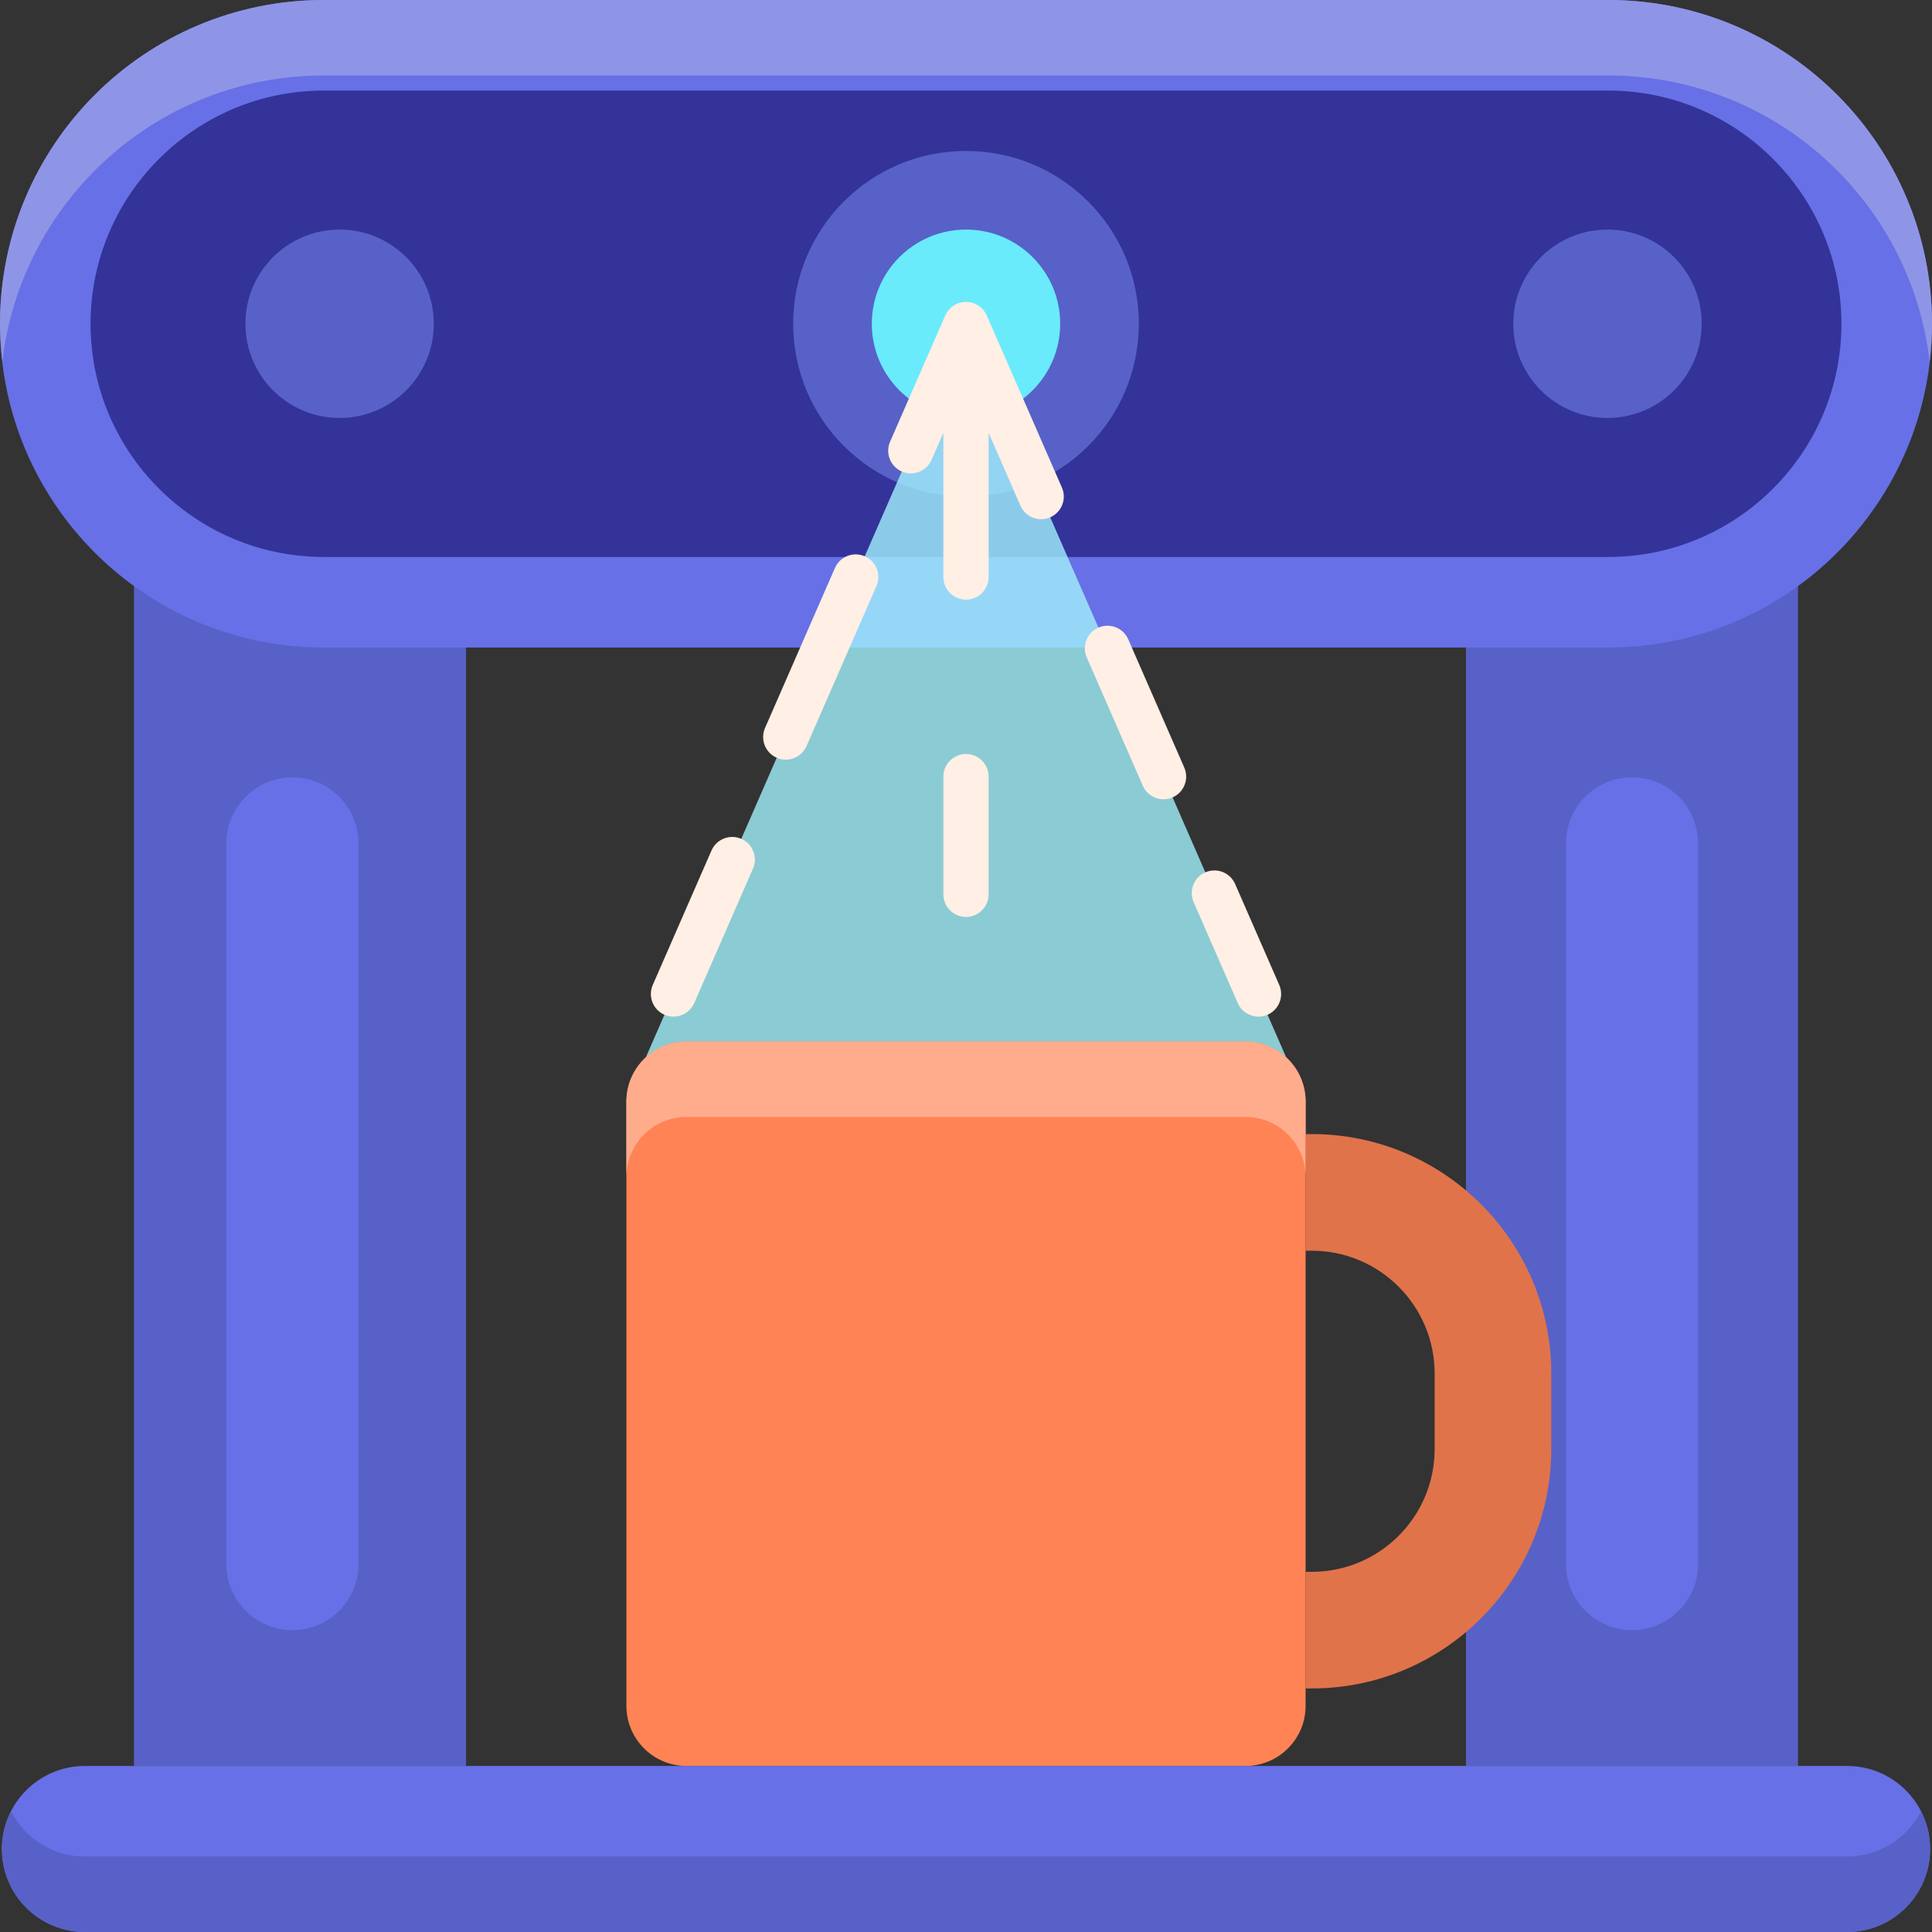 <svg enable-background="new 0 0 512 512" viewBox="0 0 512 512" xmlns="http://www.w3.org/2000/svg"><rect x="0" y="0" width="512" height="512" fill="#333333" stroke="none"/><path d="m35.5 111h88v357h-88z" fill="#5861c7"/><path d="m388.5 111h88v357h-88z" fill="#5861c7"/><path d="m426.2 171.6h-340.4c-47.386 0-85.8-38.414-85.8-85.8 0-47.386 38.414-85.8 85.8-85.8h340.4c47.386 0 85.8 38.414 85.8 85.8 0 47.386-38.414 85.8-85.8 85.8z" fill="#6770e6"/><path d="m426.2 0h-340.4c-47.386 0-85.8 38.414-85.8 85.8 0 3.388.248 6.714.63 10 4.961-42.666 41.172-75.8 85.17-75.8h340.4c43.998 0 80.208 33.134 85.17 75.8.382-3.286.63-6.611.63-10 0-47.386-38.414-85.8-85.8-85.8z" fill="#8f95e6"/><path d="m85.801 147.6c-34.076 0-61.801-27.723-61.801-61.799s27.725-61.801 61.801-61.801h340.398c34.076 0 61.801 27.725 61.801 61.801s-27.725 61.799-61.801 61.799z" fill="#339"/><circle cx="256" cy="85.8" fill="#5861c7" r="45.8"/><circle cx="256" cy="85.8" fill="#69ebfc" r="24.961"/><path d="m166 292 90-206 90 206z" fill="#a1f1fc" opacity=".8"/><circle cx="426" cy="85.8" fill="#5861c7" r="24.961"/><circle cx="90" cy="85.8" fill="#5861c7" r="24.961"/><path d="m330.07 276h-148.14c-8.798 0-15.93 7.132-15.93 15.93v160.14c0 8.798 7.132 15.93 15.93 15.93h148.14c8.798 0 15.93-7.132 15.93-15.93v-160.14c0-8.798-7.132-15.93-15.93-15.93z" fill="#ff8354"/><path d="m347.66 300.545h-1.66v30.909h1.66c17.939 0 32.534 14.595 32.534 32.534v20.023c0 17.939-14.595 32.534-32.534 32.534h-1.66v30.909h1.66c34.982 0 63.443-28.46 63.443-63.443v-20.023c0-34.982-28.461-63.443-63.443-63.443z" fill="#e0734a"/><path d="m330.07 276h-148.14c-8.798 0-15.93 7.132-15.93 15.93v20c0-8.798 7.132-15.93 15.93-15.93h148.14c8.798 0 15.93 7.132 15.93 15.93v-20c0-8.798-7.132-15.93-15.93-15.93z" fill="#ffac8c"/><path d="m489.5 468h-467c-12.15 0-22 9.85-22 22 0 12.15 9.85 22 22 22h467c12.15 0 22-9.85 22-22 0-12.15-9.85-22-22-22z" fill="#6770e6"/><path d="m489.5 492h-467c-8.548 0-15.952-4.878-19.594-12-1.535 3.001-2.406 6.398-2.406 10 0 12.15 9.85 22 22 22h467c12.15 0 22-9.85 22-22 0-3.602-.871-6.999-2.406-10-3.642 7.122-11.046 12-19.594 12z" fill="#5861c7"/><g fill="#ffefe4"><path d="m339.012 261.019-11.686-26.746c-1.326-3.037-4.863-4.423-7.9-3.096-3.036 1.327-4.422 4.864-3.096 7.9l11.686 26.746c.985 2.254 3.188 3.599 5.501 3.599.802 0 1.617-.162 2.399-.503 3.037-1.327 4.423-4.864 3.096-7.9z"/><path d="m298.993 169.419c-1.326-3.037-4.863-4.422-7.9-3.096-3.037 1.327-4.423 4.864-3.096 7.9l14.852 33.995c.985 2.255 3.188 3.599 5.501 3.599.802 0 1.617-.162 2.399-.503 3.037-1.327 4.423-4.864 3.096-7.9z"/><path d="m261.498 83.598c-.083-.19-.175-.374-.275-.551 0 0-.001-.001-.001-.002-.154-.273-.332-.524-.521-.764-.027-.033-.052-.068-.079-.101-.192-.232-.399-.446-.619-.644-.035-.032-.072-.062-.108-.093-.229-.196-.469-.377-.723-.534-.031-.019-.063-.035-.094-.053-.254-.152-.517-.285-.79-.397-.027-.011-.052-.025-.079-.036-.291-.115-.593-.202-.899-.271-.028-.006-.054-.019-.083-.025-.016-.003-.032-.002-.048-.006-.3-.061-.606-.095-.914-.109-.05-.002-.099-.005-.149-.006-.299-.006-.6.009-.902.049-.045.006-.088.014-.132.021-.5.078-.999.213-1.484.425-.091.04-.175.087-.263.131-.048.024-.096.046-.143.072-.267.141-.519.299-.756.474-.032.024-.062.049-.094.073-.507.39-.94.852-1.291 1.367-.021.031-.045.061-.066.093-.169.259-.315.531-.443.812-.012.026-.029.047-.04.073l-14.618 33.458c-1.327 3.037.06 6.573 3.096 7.9 3.037 1.327 6.574-.059 7.9-3.096l3.12-7.14v38.196c0 3.314 2.687 6 6 6s6-2.686 6-6v-38.194l8.424 19.282c.985 2.255 3.188 3.599 5.501 3.599.802 0 1.618-.162 2.399-.503 3.036-1.327 4.422-4.864 3.096-7.9z"/><path d="m196.45 222.304c-3.036-1.326-6.573.059-7.9 3.096l-15.562 35.619c-1.327 3.037.06 6.573 3.096 7.9.782.342 1.597.503 2.399.503 2.312 0 4.516-1.345 5.501-3.599l15.562-35.619c1.326-3.036-.06-6.573-3.096-7.9z"/><path d="m229.167 147.418c-3.034-1.325-6.573.06-7.9 3.096l-18.524 42.4c-1.327 3.037.06 6.574 3.096 7.9.782.342 1.597.503 2.399.503 2.312 0 4.516-1.345 5.501-3.599l18.524-42.4c1.326-3.037-.06-6.574-3.096-7.9z"/><path d="m256 199.816c-3.313 0-6 2.686-6 6v31.184c0 3.314 2.687 6 6 6s6-2.686 6-6v-31.184c0-3.314-2.687-6-6-6z"/></g><path d="m77.5 432c-9.665 0-17.5-7.835-17.5-17.5v-191c0-9.665 7.835-17.5 17.5-17.5 9.665 0 17.5 7.835 17.5 17.5v191c0 9.665-7.835 17.5-17.5 17.5z" fill="#6770e6"/><path d="m432.5 432c-9.665 0-17.5-7.835-17.5-17.5v-191c0-9.665 7.835-17.5 17.5-17.5 9.665 0 17.5 7.835 17.5 17.5v191c0 9.665-7.835 17.5-17.5 17.5z" fill="#6770e6"/></svg>